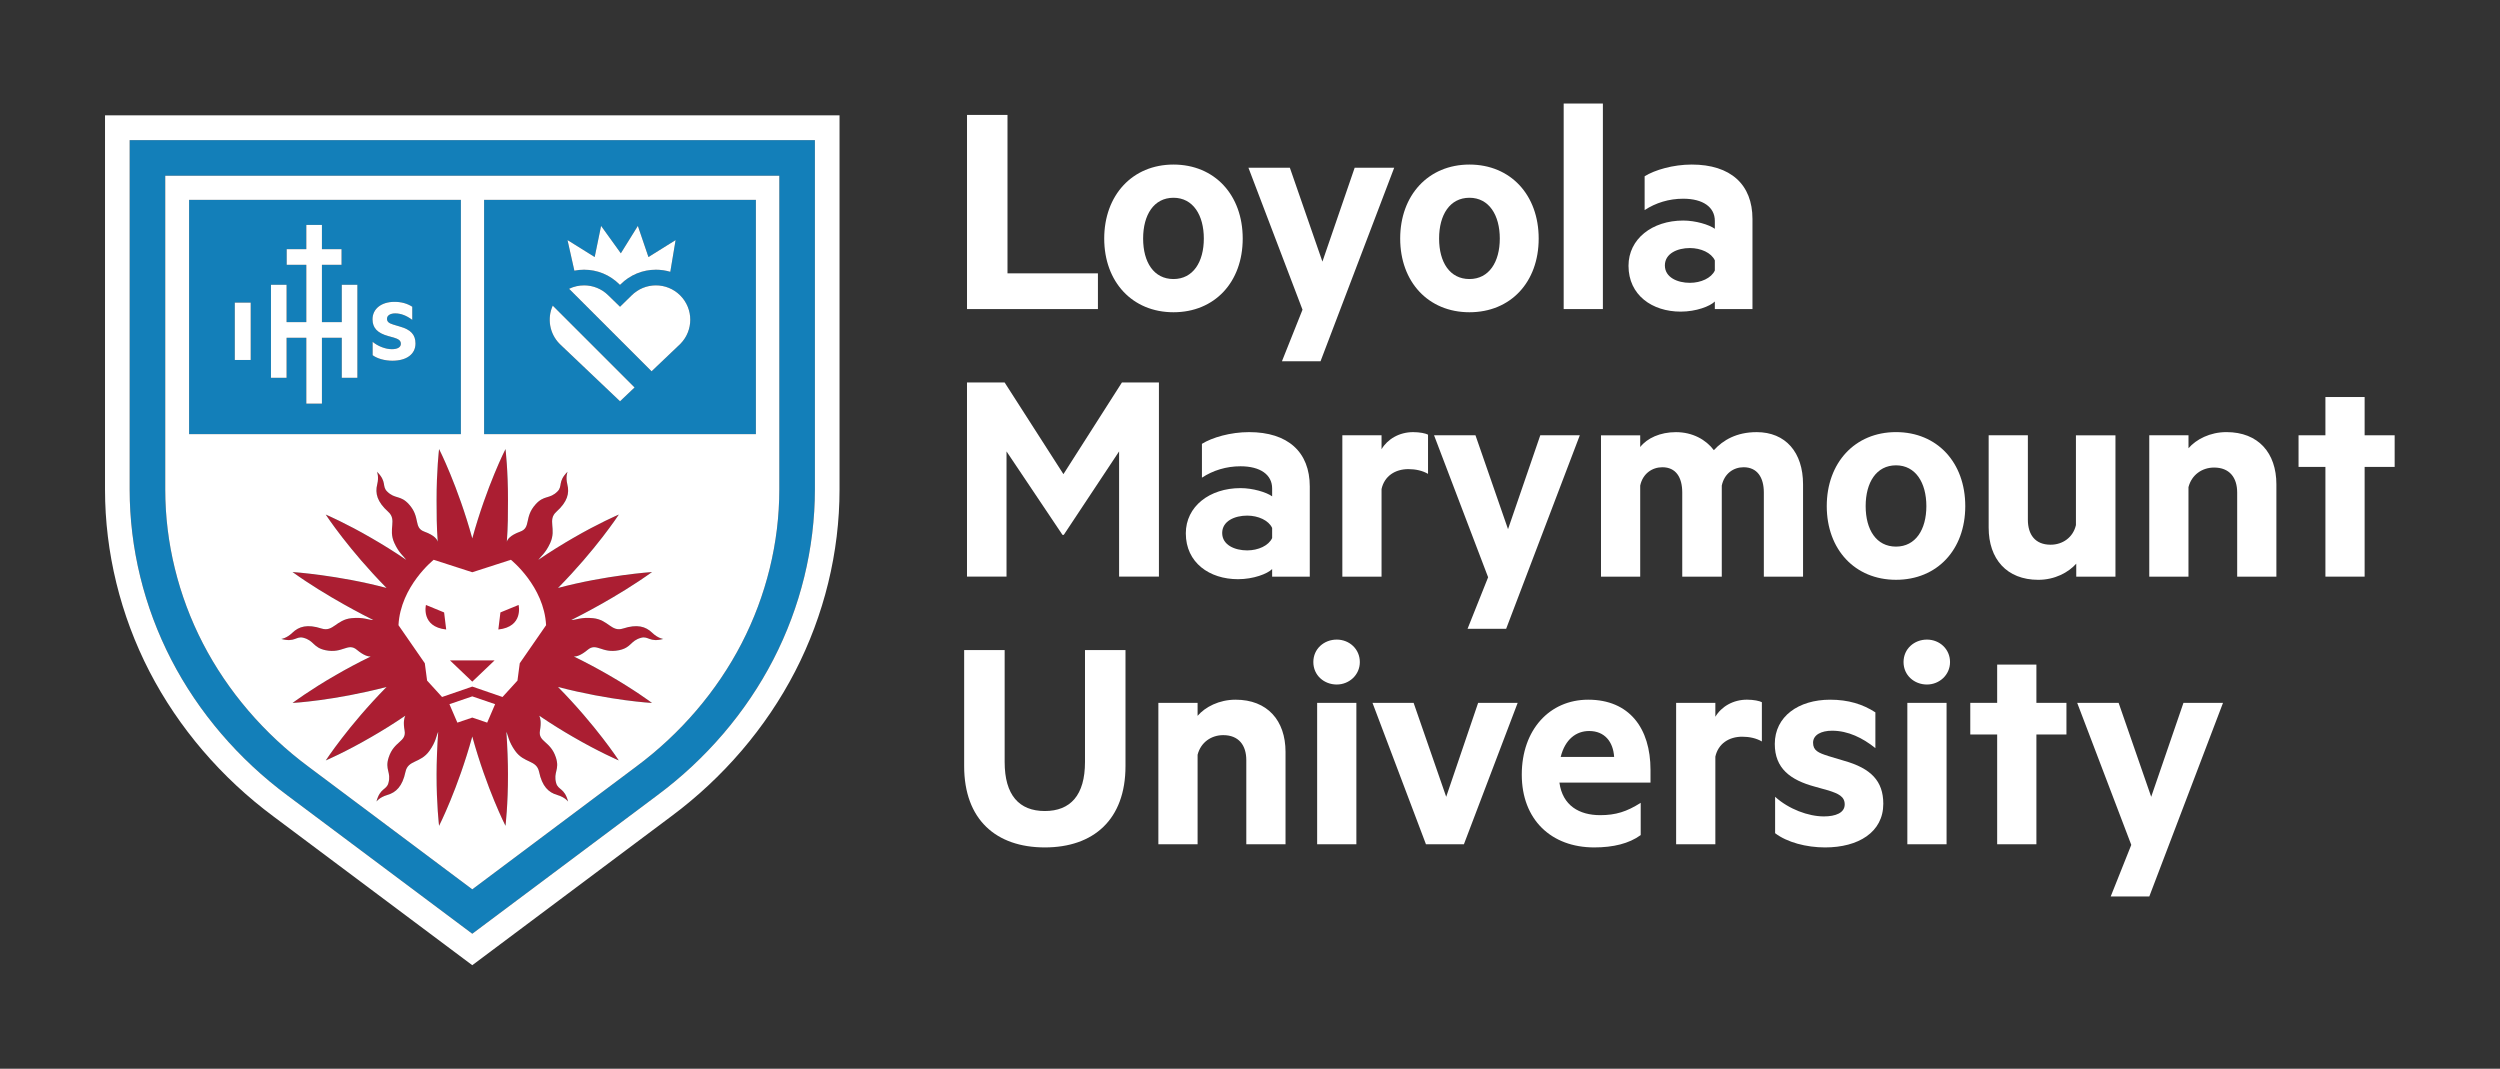 <?xml version="1.0" encoding="UTF-8"?> <svg xmlns="http://www.w3.org/2000/svg" id="Layer_1" version="1.1" viewBox="0 0 1242.12 531"><rect x="0" y="0" width="1242.12" height="531" fill="#333333" stroke="none"/><defs><style> .st0 { fill: #ab1e32; } .st1 { fill: #137fb9; } .st2 { fill: #fff; } </style></defs><g><path class="st2" d="M480.46,57.1h20.11v78.71h44.93v17.75h-65.04V57.1Z"></path><path class="st2" d="M583.04,155.14c-20.43,0-34.41-15.08-34.41-36.61s13.98-36.77,34.41-36.77,34.4,15.08,34.4,36.77-13.98,36.61-34.4,36.61ZM583.04,98.26c-9.74,0-15.08,8.48-15.08,20.27s5.34,20.11,15.08,20.11,15.08-8.48,15.08-20.11-5.34-20.27-15.08-20.27Z"></path><path class="st2" d="M636.93,179.49l10.22-25.61-26.87-70.55h20.58l16.18,46.66,16.03-46.66h19.64l-36.6,96.15h-19.17Z"></path><path class="st2" d="M730.09,155.14c-20.43,0-34.41-15.08-34.41-36.61s13.98-36.77,34.41-36.77,34.4,15.08,34.4,36.77-13.98,36.61-34.4,36.61ZM730.09,98.26c-9.74,0-15.08,8.48-15.08,20.27s5.34,20.11,15.08,20.11,15.08-8.48,15.08-20.11-5.34-20.27-15.08-20.27Z"></path><path class="st2" d="M796.39,153.56h-19.48V51.44h19.48v102.12Z"></path><path class="st2" d="M852.01,109.73c0-6.76-5.81-11-15.71-11-7.07,0-13.67,2.04-19.17,5.66v-16.81c5.03-3.14,14.14-5.82,23.41-5.82,19.32,0,30.17,9.9,30.17,27.03v44.78h-18.7v-3.77c-2.36,2.36-9.27,5.03-16.97,5.03-14.14,0-25.92-8.17-25.92-22.78,0-13.35,11.78-22.47,27.18-22.47,6.13,0,12.88,2.04,15.71,4.09v-3.93ZM852.01,129.37c-1.73-3.77-6.91-6.13-12.41-6.13-6.13,0-12.41,2.67-12.41,8.64s6.28,8.64,12.41,8.64c5.5,0,10.68-2.36,12.41-6.13v-5.03Z"></path><path class="st2" d="M527.9,265.76l-27.81-41.48v62.21h-19.64v-96.47h18.69l29.22,45.56,29.07-45.56h18.38v96.47h-19.79v-62.21l-27.49,41.48h-.63Z"></path><path class="st2" d="M632.06,242.67c0-6.76-5.81-11-15.71-11-7.07,0-13.67,2.04-19.17,5.66v-16.81c5.03-3.14,14.14-5.82,23.41-5.82,19.32,0,30.17,9.9,30.17,27.03v44.78h-18.7v-3.77c-2.36,2.36-9.27,5.03-16.97,5.03-14.14,0-25.92-8.17-25.92-22.78,0-13.35,11.78-22.47,27.18-22.47,6.13,0,12.88,2.04,15.71,4.09v-3.93ZM632.06,262.31c-1.73-3.77-6.91-6.13-12.41-6.13-6.13,0-12.41,2.67-12.41,8.64s6.28,8.64,12.41,8.64c5.5,0,10.68-2.36,12.41-6.13v-5.03Z"></path><path class="st2" d="M709.51,235.44c-2.67-1.57-6.13-2.36-9.74-2.36-6.6,0-11.94,3.46-13.35,9.9v43.52h-19.48v-70.23h19.48v6.92c2.98-5.03,8.8-8.49,15.71-8.49,3.3,0,6.28.63,7.38,1.26v19.48Z"></path><path class="st2" d="M729.15,312.42l10.22-25.61-26.87-70.55h20.58l16.18,46.66,16.03-46.66h19.64l-36.6,96.15h-19.17Z"></path><path class="st2" d="M872.75,214.7c14.45,0,23.09,10.06,23.09,25.93v45.88h-19.48v-41.79c0-7.54-3.3-12.57-10.06-12.57-5.03,0-9.58,3.14-10.84,9.11v45.25h-19.64v-41.79c0-7.54-3.14-12.57-9.89-12.57-5.03,0-9.74,3.14-11,9.11v45.25h-19.48v-70.23h19.48v5.82c3.46-4.4,9.9-7.39,17.75-7.39,8.33,0,14.93,3.77,18.85,8.96,4.56-5.02,11.31-8.96,21.21-8.96Z"></path><path class="st2" d="M942.03,288.07c-20.43,0-34.41-15.08-34.41-36.61s13.98-36.77,34.41-36.77,34.41,15.08,34.41,36.77-13.99,36.61-34.41,36.61ZM942.03,231.2c-9.74,0-15.08,8.48-15.08,20.27s5.34,20.11,15.08,20.11,15.08-8.48,15.08-20.11-5.34-20.27-15.08-20.27Z"></path><path class="st2" d="M1051.06,286.5h-19.48v-6.44c-3.93,4.4-10.68,8.02-18.85,8.02-15.71,0-24.67-10.37-24.67-25.93v-45.88h19.48v41.95c0,7.39,3.61,12.42,11.31,12.42,5.97,0,11.16-3.62,12.57-9.74v-44.62h19.64v70.23Z"></path><path class="st2" d="M1067.87,216.27h19.48v6.44c3.77-4.4,10.68-8.02,18.85-8.02,15.87,0,24.82,10.37,24.82,25.93v45.88h-19.48v-41.79c0-7.38-3.77-12.41-11.47-12.41-5.97,0-11.16,3.61-12.73,9.74v44.46h-19.48v-70.23Z"></path><path class="st2" d="M1174.86,286.5h-19.48v-54.52h-13.35v-15.71h13.35v-19.01h19.48v19.01h14.92v15.71h-14.92v54.52Z"></path><g><path class="st2" d="M479.04,380.65v-57.68h20.12v55.63c0,16.5,7.23,24.36,19.96,24.36s19.96-7.86,19.96-24.36v-55.63h20.12v57.68c0,26.56-15.87,40.39-40.08,40.39s-40.08-13.83-40.08-40.39"></path><path class="st2" d="M575.53,349.22h19.49v6.44c3.77-4.4,10.69-8.02,18.86-8.02,15.87,0,24.83,10.37,24.83,25.93v45.89h-19.49v-41.8c0-7.39-3.77-12.41-11.47-12.41-5.97,0-11.16,3.61-12.73,9.74v44.48h-19.49v-70.25Z"></path><path class="st2" d="M664.16,340.1c-6.29,0-11.63-4.56-11.63-11.16s5.34-11.16,11.63-11.16,11.47,4.71,11.47,11.16-5.34,11.16-11.47,11.16M673.91,419.47h-19.49v-70.25h19.49v70.25Z"></path><polygon class="st2" points="708.48 419.47 681.92 349.21 702.35 349.21 718.54 395.89 734.41 349.21 754.05 349.21 727.34 419.47 708.48 419.47"></polygon><path class="st2" d="M774.79,388.82c1.57,11.47,9.9,16.19,20.27,16.19,7.7,0,13.2-1.73,20.12-6.13v16.03c-5.81,4.24-13.67,6.13-23.1,6.13-21.37,0-35.99-13.83-35.99-36.15s13.83-37.25,33-37.25c20.43,0,30.96,14.15,30.96,34.89v6.29h-45.26ZM775.42,376.09h26.56c-.47-7.54-4.71-12.89-12.41-12.89-6.44,0-11.95,4.09-14.15,12.89"></path><path class="st2" d="M875.37,368.39c-2.67-1.57-6.13-2.36-9.74-2.36-6.6,0-11.94,3.46-13.36,9.9v43.53h-19.49v-70.25h19.49v6.91c2.99-5.03,8.8-8.49,15.72-8.49,3.3,0,6.29.63,7.39,1.26v19.49Z"></path><path class="st2" d="M881.97,395.89c6.76,6.13,16.5,9.74,24.2,9.74,5.81,0,10.37-1.73,10.37-5.97,0-3.93-3.14-5.34-8.02-6.91l-6.76-1.89c-12.26-3.3-19.96-9.11-19.96-21.22,0-13.67,11.79-22,27.5-22,8.96,0,16.19,2.2,22.48,6.29v17.76c-6.29-5.03-13.52-8.64-21.53-8.64-5.34,0-9.43,2.04-9.43,5.97s2.67,5.03,7.54,6.6l7.86,2.36c13.36,3.77,19.49,10.06,19.49,21.37,0,14.15-12.42,21.69-28.92,21.69-9.27,0-18.86-2.51-24.83-7.07v-18.08Z"></path><path class="st2" d="M957.4,340.1c-6.29,0-11.63-4.56-11.63-11.16s5.34-11.16,11.63-11.16,11.47,4.71,11.47,11.16-5.34,11.16-11.47,11.16M967.15,419.47h-19.49v-70.25h19.49v70.25Z"></path><polygon class="st2" points="1011.78 419.47 992.29 419.47 992.29 364.93 978.93 364.93 978.93 349.21 992.29 349.21 992.29 330.2 1011.78 330.2 1011.78 349.21 1026.71 349.21 1026.71 364.93 1011.78 364.93 1011.78 419.47"></polygon><polygon class="st2" points="1048.7 445.4 1058.92 419.78 1032.05 349.21 1052.63 349.21 1068.82 395.89 1084.85 349.21 1104.5 349.21 1067.88 445.4 1048.7 445.4"></polygon></g></g><g><path class="st1" d="M404.88,69.64v173.6c0,29.11-7.15,58.33-20.68,84.51-13.49,26.14-33.45,49.46-57.72,67.46l-91.83,68.71-91.83-68.71c-24.27-18-44.23-41.32-57.72-67.46-13.53-26.18-20.68-55.4-20.68-84.51V69.64h340.46ZM387.2,243.24V87.32H82.1v155.92c0,26.29,6.47,52.71,18.7,76.4,12.27,23.75,30.44,44.97,52.55,61.36l81.3,60.87,81.3-60.87c22.11-16.39,40.28-37.61,52.54-61.36,12.24-23.69,18.71-50.11,18.71-76.4Z"></path><path class="st1" d="M228.99,99.29v116.4H93.95v-116.4h135.04ZM206.44,170.68c0-4.38-2.31-6.9-7.72-8.42l-3.2-.96c-1.9-.61-3.24-1.18-3.24-2.92,0-1.62,1.61-2.67,4.08-2.67,2.81,0,5.66,1.09,8.48,3.23v-6.54c-2.56-1.64-5.46-2.43-8.86-2.43-6.52,0-10.9,3.48-10.9,8.67,0,4.3,2.44,6.88,7.91,8.36l2.74.76c1.95.63,3.44,1.26,3.44,3.05s-1.63,2.68-4.46,2.68c-3.16,0-6.93-1.45-9.57-3.65v6.65c2.29,1.69,6.04,2.74,9.82,2.74,7.08,0,11.48-3.28,11.48-8.55ZM177.57,187.71v-46.22h-7.76v18.56h-9.86v-28.48h9.75v-7.77h-9.75v-12.05h-7.76v12.05h-9.75v7.77h9.75v28.48h-9.8v-18.56h-7.76v46.22h7.76v-19.89h9.8v32.73h7.76v-32.73h9.86v19.89h7.76ZM124.56,178.85v-28.5h-7.91v28.5h7.91Z"></path><path class="st1" d="M375.56,99.29v116.4h-135.04v-116.4h135.04ZM337.96,170.93c6.67-6.67,6.67-17.48,0-24.15-3.33-3.33-7.7-5-12.07-5s-8.74,1.67-12.08,5l-5.75,5.63-5.79-5.63c-3.33-3.33-7.7-5-12.07-5-2.56,0-5.11.57-7.46,1.71l40.99,40.99,14.23-13.55ZM333.04,135.05l2.63-15.76-13.49,8.42-5.26-15.48-8.46,13.62-9.81-13.62-3.18,15.48-13.5-8.42,3.4,15.19c1.57-.31,3.19-.47,4.83-.47,6.61,0,12.83,2.57,17.52,7.24l.32.31.31-.3c4.69-4.67,10.92-7.25,17.54-7.25,2.45,0,4.86.36,7.15,1.04ZM308.06,199.38l7.23-6.87-40.67-40.66c-2.82,6.28-1.66,13.92,3.5,19.08l29.94,28.45Z"></path><path class="st0" d="M324.04,314.39c2.93,2.83,5.53,3.07,5.53,3.07-6.9,1.83-7.35-1.54-10.97-.6-5.48,1.44-4.76,4.88-11.06,6.2-8.52,1.78-11.08-3.95-15.55-.21-3.35,2.8-5.56,3.38-6.86,3.35,6.33,3.07,12.17,6.22,17.28,9.18,12.93,7.42,21.54,13.88,21.54,13.88,0,0-20.44-1.1-46.72-7.95,19.06,19.35,30.21,36.51,30.21,36.51,0,0-9.89-4.23-22.77-11.73-5.17-2.98-10.88-6.5-16.75-10.5.6,1.18,1.07,3.37.36,7.37-1.02,5.74,5.22,5.11,7.91,13.39,1.98,6.12-1.36,7.21.12,12.68.97,3.61,4.12,2.32,5.96,9.23,0,0-1.49-2.15-5.41-3.28-4.37-1.27-7.49-4.26-9.03-11.53-1.27-5.98-7.4-4.12-11.87-10.37-3.31-4.63-3.41-7.51-4.38-9.48.51,7.08.81,15.3.8,21.12.05,14.91-1.23,25.59-1.23,25.59,0,0-9.29-18.23-16.5-44.39-7.21,26.16-16.5,44.39-16.5,44.39,0,0-1.28-10.68-1.24-25.59,0-5.82.3-14.04.81-21.12-.97,1.97-1.07,4.85-4.38,9.48-4.47,6.25-10.6,4.39-11.87,10.37-1.54,7.27-4.67,10.26-9.03,11.53-3.92,1.13-5.41,3.28-5.41,3.28,1.84-6.91,4.99-5.62,5.96-9.23,1.48-5.47-1.87-6.56.12-12.68,2.69-8.28,8.93-7.65,7.91-13.39-.72-4-.24-6.19.36-7.37-5.87,4-11.58,7.52-16.75,10.5-12.88,7.5-22.77,11.73-22.77,11.73,0,0,11.15-17.16,30.21-36.51-26.28,6.85-46.72,7.95-46.72,7.95,0,0,8.61-6.46,21.54-13.88,5.11-2.96,10.95-6.11,17.28-9.18-1.3.03-3.51-.55-6.86-3.35-4.47-3.74-7.03,1.99-15.55.21-6.3-1.32-5.58-4.76-11.06-6.2-3.62-.94-4.07,2.43-10.98.6,0,0,2.61-.24,5.54-3.07,3.27-3.16,7.42-4.39,14.49-2.11,5.82,1.87,7.25-4.37,14.9-5.14,6.03-.61,8.53.95,10.82.92h.01c-3.2-1.59-23.06-11.55-40.15-23.85,0,0,22.87,1.55,46.73,7.92-18.77-19.04-29.89-35.95-30.23-36.48.41.17,10.17,4.38,22.77,11.7,5.32,3.07,11.21,6.69,17.26,10.83-1.24-1.78-3.64-3.35-5.95-8.45-3.18-7,1.5-11.37-3.04-15.46-5.52-4.97-6.55-9.18-5.46-13.59.94-3.79-.04-6.12-.12-6.32,5.05,5.04,2.36,7.12,4.99,9.78,4,4.02,6.62,1.66,10.92,6.45,5.82,6.47,2.15,11.56,7.63,13.55,5.2,1.88,6.4,3.98,6.66,5.02-.56-7.32-.58-14.32-.58-20.47-.04-14.9,1.24-25.58,1.24-25.58,0,0,9.29,18.23,16.5,44.39,7.21-26.16,16.5-44.39,16.5-44.39,0,0,1.28,10.68,1.23,25.58.01,6.15-.01,13.15-.57,20.47.26-1.04,1.46-3.14,6.65-5.02,5.49-1.99,1.82-7.08,7.64-13.55,4.3-4.79,6.92-2.43,10.91-6.45,2.64-2.66-.05-4.74,4.99-9.78-.08.2-1.05,2.53-.12,6.32,1.1,4.41.07,8.62-5.45,13.59-4.54,4.09.14,8.46-3.04,15.46-2.31,5.1-4.71,6.67-5.95,8.45,6.05-4.14,11.94-7.76,17.25-10.83,12.61-7.32,22.37-11.53,22.78-11.7-.34.53-11.46,17.44-30.23,36.48,23.86-6.37,46.73-7.92,46.73-7.92-17.09,12.3-36.95,22.26-40.15,23.84h.01c2.29.04,4.79-1.52,10.82-.91,7.65.77,9.08,7.01,14.9,5.14,7.07-2.28,11.22-1.05,14.49,2.11Z"></path><path class="st2" d="M417.12,57.29v185.98c0,31.13-7.64,62.39-22.1,90.39-14.42,27.91-35.73,52.81-61.63,72.02l-98.74,73.88-98.74-73.88c-25.9-19.21-47.21-44.11-61.63-72.02-14.46-28-22.1-59.26-22.1-90.39V57.29h364.94ZM404.88,243.24V69.64H64.42v173.6c0,29.11,7.15,58.33,20.68,84.51,13.49,26.14,33.45,49.46,57.72,67.46l91.83,68.71,91.83-68.71c24.27-18,44.23-41.32,57.72-67.46,13.53-26.18,20.68-55.4,20.68-84.51Z"></path><path class="st2" d="M187.29,234.36c.08.2,1.06,2.53.12,6.32-1.09,4.41-.06,8.62,5.46,13.59,4.54,4.09-.14,8.46,3.04,15.46,2.31,5.1,4.71,6.67,5.95,8.45-6.05-4.14-11.94-7.76-17.26-10.83-12.6-7.32-22.36-11.53-22.77-11.7.34.53,11.46,17.44,30.23,36.48-23.86-6.37-46.73-7.92-46.73-7.92,17.09,12.3,36.95,22.26,40.15,23.84h-.01c-2.29.04-4.79-1.52-10.82-.91-7.65.77-9.08,7.01-14.9,5.14-7.07-2.28-11.22-1.05-14.49,2.11-2.93,2.83-5.54,3.07-5.54,3.07,6.91,1.83,7.36-1.54,10.98-.6,5.48,1.44,4.76,4.88,11.06,6.2,8.52,1.78,11.08-3.95,15.55-.21,3.35,2.8,5.56,3.38,6.86,3.35-6.33,3.07-12.17,6.22-17.28,9.18-12.93,7.42-21.54,13.88-21.54,13.88,0,0,20.44-1.1,46.72-7.95-19.06,19.35-30.21,36.51-30.21,36.51,0,0,9.89-4.23,22.77-11.73,5.17-2.98,10.88-6.5,16.75-10.5-.6,1.18-1.08,3.37-.36,7.37,1.02,5.74-5.22,5.11-7.91,13.39-1.99,6.12,1.36,7.21-.12,12.68-.97,3.61-4.12,2.32-5.96,9.23,0,0,1.49-2.15,5.41-3.28,4.36-1.27,7.49-4.26,9.03-11.53,1.27-5.98,7.4-4.12,11.87-10.37,3.31-4.63,3.41-7.51,4.38-9.48-.51,7.08-.81,15.3-.81,21.12-.04,14.91,1.24,25.59,1.24,25.59,0,0,9.29-18.23,16.5-44.39,7.21,26.16,16.5,44.39,16.5,44.39,0,0,1.28-10.68,1.23-25.59.01-5.82-.29-14.04-.8-21.12.97,1.97,1.07,4.85,4.38,9.48,4.47,6.25,10.6,4.39,11.87,10.37,1.54,7.27,4.66,10.26,9.03,11.53,3.92,1.13,5.41,3.28,5.41,3.28-1.84-6.91-4.99-5.62-5.96-9.23-1.48-5.47,1.86-6.56-.12-12.68-2.69-8.28-8.93-7.65-7.91-13.39.71-4,.24-6.19-.36-7.37,5.87,4,11.58,7.52,16.75,10.5,12.88,7.5,22.77,11.73,22.77,11.73,0,0-11.15-17.16-30.21-36.51,26.28,6.85,46.72,7.95,46.72,7.95,0,0-8.61-6.46-21.54-13.88-5.11-2.96-10.95-6.11-17.28-9.18,1.3.03,3.51-.55,6.86-3.35,4.47-3.74,7.03,1.99,15.55.21,6.3-1.32,5.58-4.76,11.06-6.2,3.62-.94,4.07,2.43,10.97.6,0,0-2.6-.24-5.53-3.07-3.27-3.16-7.42-4.39-14.49-2.11-5.82,1.87-7.25-4.37-14.9-5.14-6.03-.61-8.53.95-10.82.92h-.01c3.2-1.59,23.06-11.55,40.15-23.85,0,0-22.87,1.55-46.73,7.92,18.77-19.04,29.89-35.95,30.23-36.48-.41.17-10.17,4.38-22.78,11.7-5.31,3.07-11.2,6.69-17.25,10.83,1.24-1.78,3.64-3.35,5.95-8.45,3.18-7-1.5-11.37,3.04-15.46,5.52-4.97,6.55-9.18,5.45-13.59-.93-3.79.04-6.12.12-6.32-5.04,5.04-2.35,7.12-4.99,9.78-3.99,4.02-6.61,1.66-10.91,6.45-5.82,6.47-2.15,11.56-7.64,13.55-5.19,1.88-6.39,3.98-6.65,5.02.56-7.32.58-14.32.57-20.47.05-14.9-1.23-25.58-1.23-25.58,0,0-9.29,18.23-16.5,44.39-7.21-26.16-16.5-44.39-16.5-44.39,0,0-1.28,10.68-1.24,25.58,0,6.15.02,13.15.58,20.47-.26-1.04-1.46-3.14-6.66-5.02-5.48-1.99-1.81-7.08-7.63-13.55-4.3-4.79-6.92-2.43-10.92-6.45-2.63-2.66.06-4.74-4.99-9.78ZM387.2,87.32v155.92c0,26.29-6.47,52.71-18.71,76.4-12.26,23.75-30.43,44.97-52.54,61.36l-81.3,60.87-81.3-60.87c-22.11-16.39-40.28-37.61-52.55-61.36-12.23-23.69-18.7-50.11-18.7-76.4V87.32h305.1ZM375.56,215.69v-116.4h-135.04v116.4h135.04ZM228.99,215.69v-116.4H93.95v116.4h135.04Z"></path><path class="st2" d="M337.96,146.78c6.67,6.67,6.67,17.48,0,24.15l-14.23,13.55-40.99-40.99c2.35-1.14,4.9-1.71,7.46-1.71,4.37,0,8.74,1.67,12.07,5l5.79,5.63,5.75-5.63c3.34-3.33,7.71-5,12.08-5s8.74,1.67,12.07,5Z"></path><path class="st2" d="M335.67,119.29l-2.63,15.76c-2.29-.68-4.7-1.04-7.15-1.04-6.62,0-12.85,2.58-17.54,7.25l-.31.3-.32-.31c-4.69-4.67-10.91-7.24-17.52-7.24-1.64,0-3.26.16-4.83.47l-3.4-15.19,13.5,8.42,3.18-15.48,9.81,13.62,8.46-13.62,5.26,15.48,13.49-8.42Z"></path><path class="st2" d="M315.29,192.51l-7.23,6.87-29.94-28.45c-5.16-5.16-6.32-12.8-3.5-19.08l40.67,40.66Z"></path><path class="st2" d="M198.72,162.26c5.41,1.52,7.72,4.04,7.72,8.42,0,5.27-4.4,8.55-11.48,8.55-3.78,0-7.53-1.05-9.82-2.74v-6.65c2.64,2.2,6.41,3.65,9.57,3.65,2.83,0,4.46-.98,4.46-2.68,0-1.79-1.49-2.42-3.44-3.05l-2.74-.76c-5.47-1.48-7.91-4.06-7.91-8.36,0-5.19,4.38-8.67,10.9-8.67,3.4,0,6.3.79,8.86,2.43v6.54c-2.82-2.14-5.67-3.23-8.48-3.23-2.47,0-4.08,1.05-4.08,2.67,0,1.74,1.34,2.31,3.24,2.92l3.2.96Z"></path><polygon class="st2" points="177.57 141.49 177.57 187.71 169.81 187.71 169.81 167.82 159.95 167.82 159.95 200.55 152.19 200.55 152.19 167.82 142.39 167.82 142.39 187.71 134.63 187.71 134.63 141.49 142.39 141.49 142.39 160.05 152.19 160.05 152.19 131.57 142.44 131.57 142.44 123.8 152.19 123.8 152.19 111.75 159.95 111.75 159.95 123.8 169.7 123.8 169.7 131.57 159.95 131.57 159.95 160.05 169.81 160.05 169.81 141.49 177.57 141.49"></polygon><rect class="st2" x="116.65" y="150.35" width="7.91" height="28.5"></rect></g><path class="st2" d="M246,349.87l-3.94,9.17-7.41-2.52-7.41,2.52-3.94-9.17,11.35-3.88,11.35,3.88ZM271.32,310.63l-13.08,18.9-1.14,8.62-7.43,8.15-15.02-5.17-15.02,5.17-7.43-8.15-1.14-8.62-13.08-18.9c.99-19.38,17.49-32.5,17.49-32.5l19.18,6.19,19.18-6.19s16.5,13.13,17.49,32.5M245.73,328.12h-22.16l11.08,10.56,11.08-10.56ZM211.63,300.57s-2.61,10.84,10.06,12.2l-1.03-8.48-9.04-3.72ZM248.63,304.29l-1.03,8.48c12.67-1.36,10.06-12.2,10.06-12.2l-9.04,3.72Z"></path></svg> 